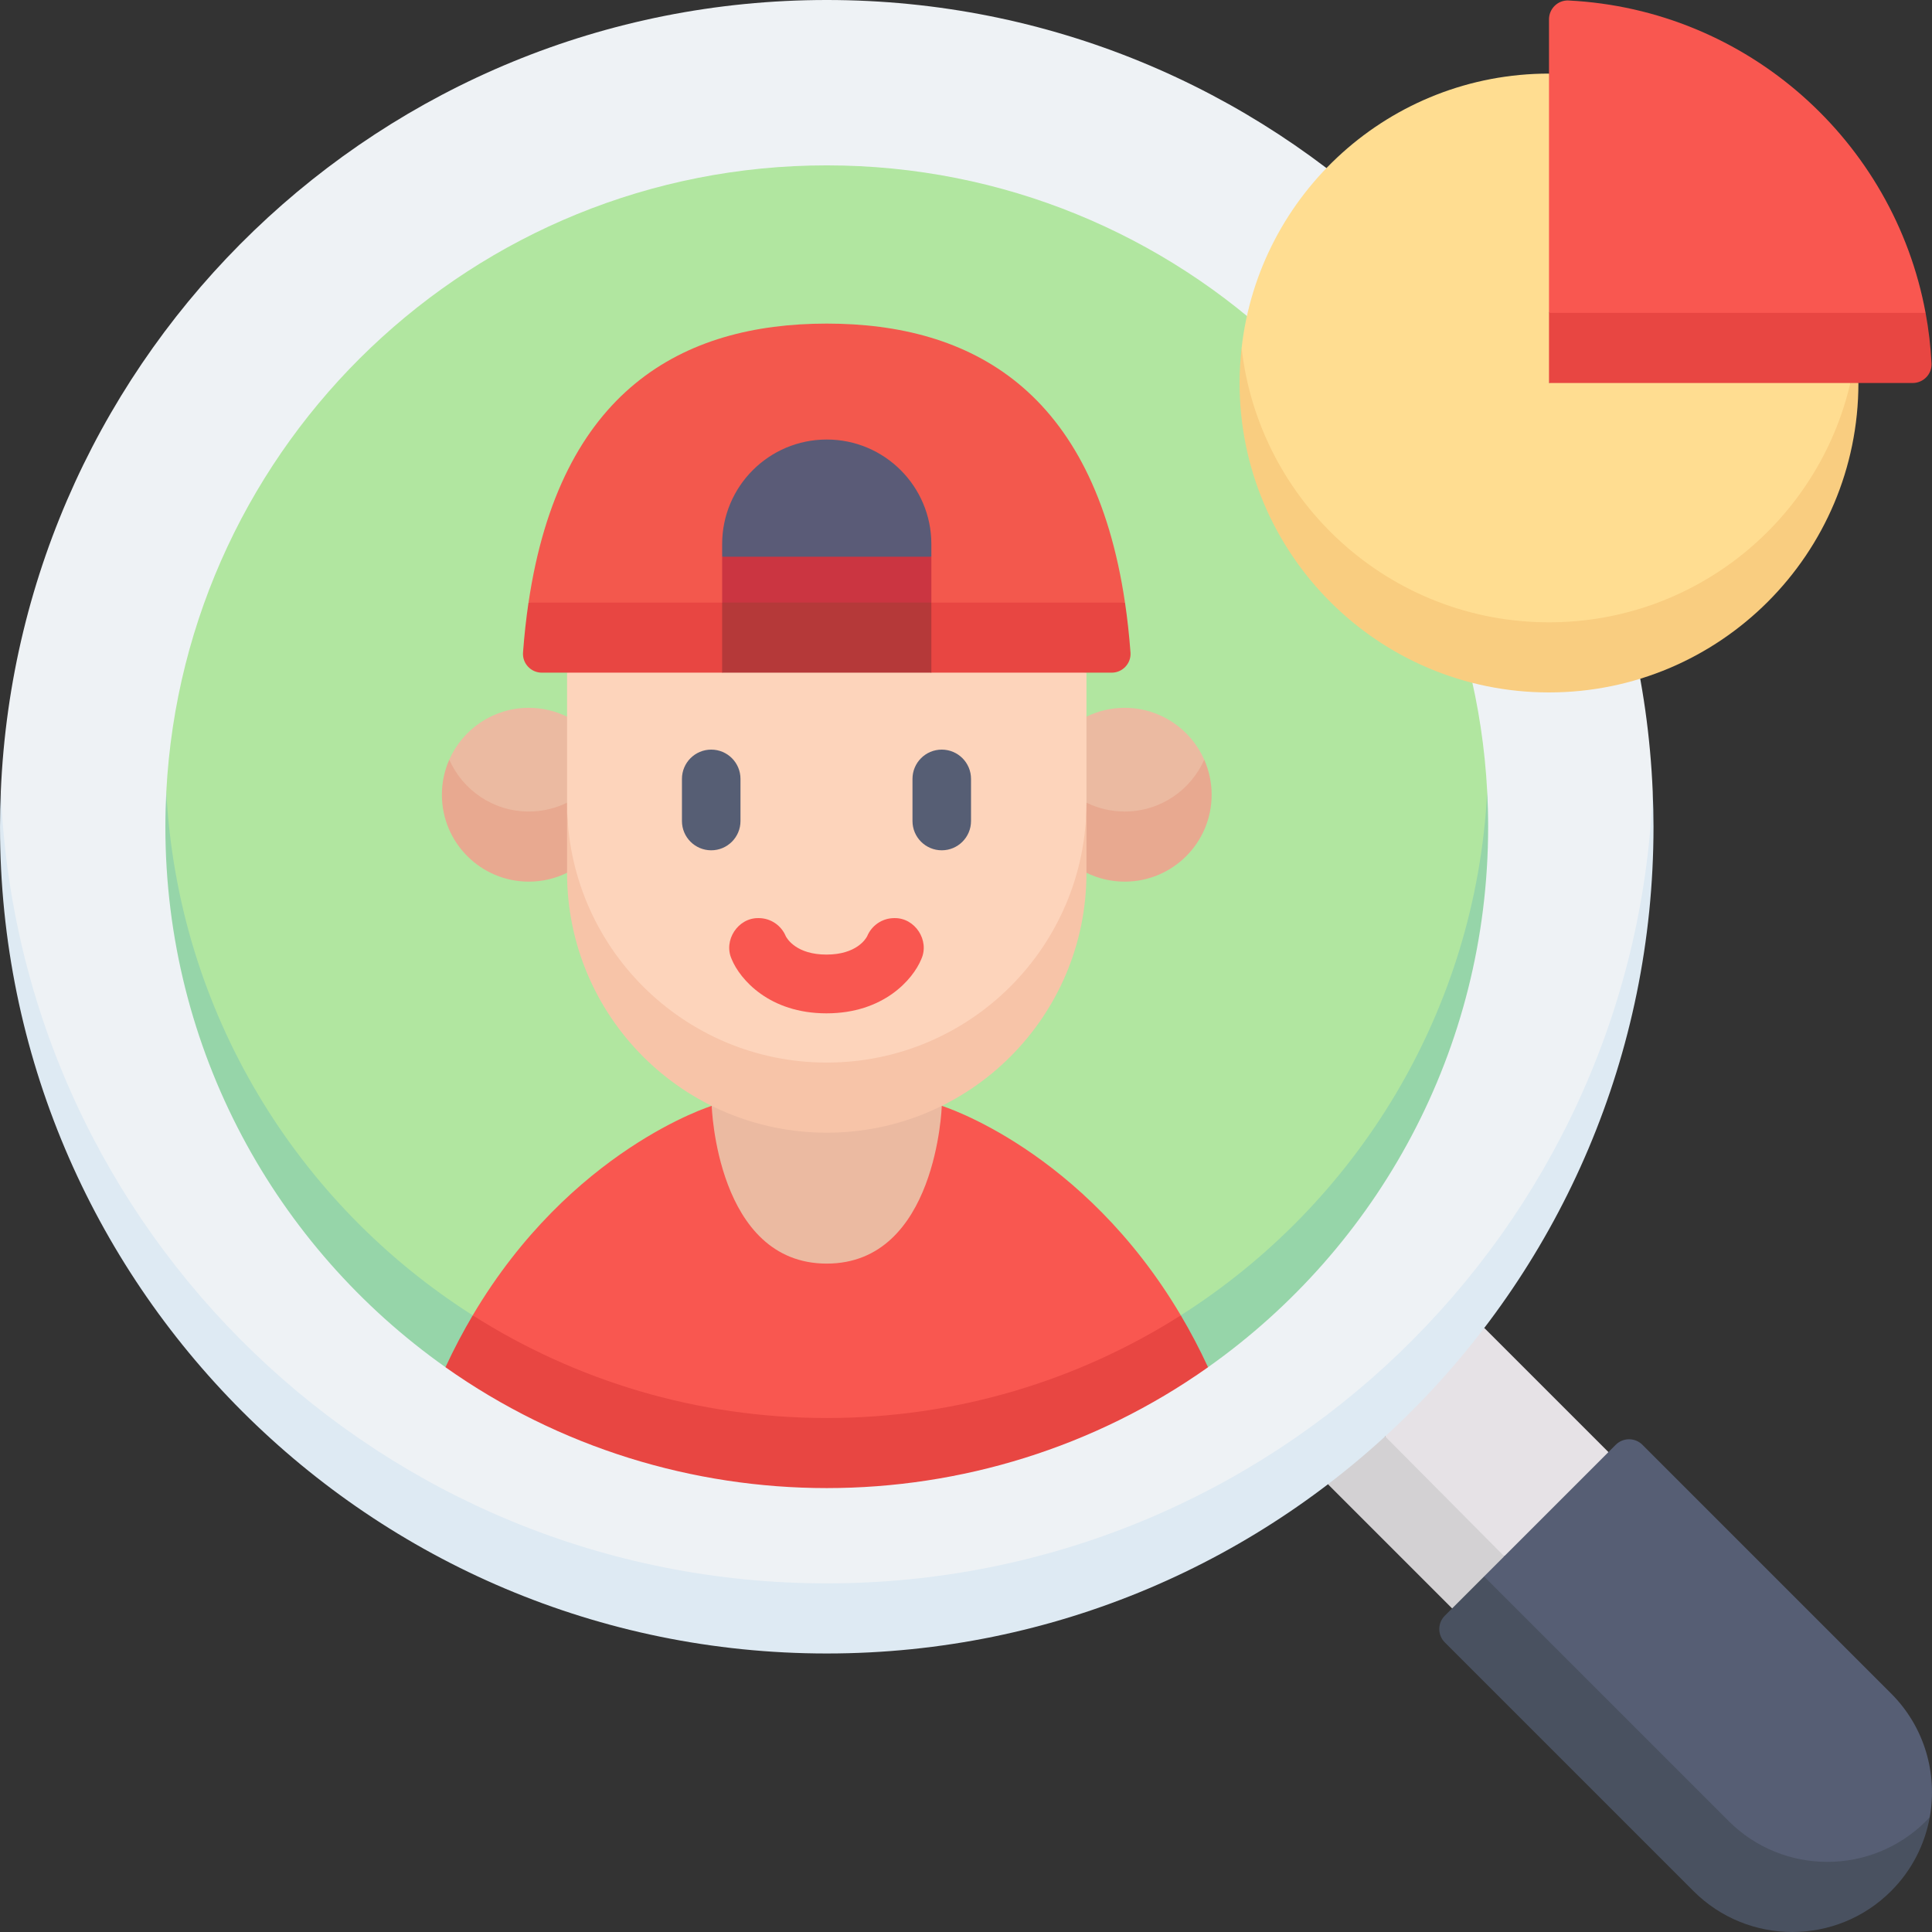 <svg id="Capa_1" enable-background="new 0 0 512 512" height="512" viewBox="0 0 512 512" width="512" xmlns="http://www.w3.org/2000/svg"><rect x="0" y="0" width="512" height="512" fill="#333333" stroke="none"/><g><g><path d="m398.639 412.432v.001l24.302-4.518 3.309-23.094-32.895-32.895-18.071 8.687-8.223 20.037 10.113 22.798z" fill="#e6e2e6"/><path d="m367.061 380.65-12.771.771-2.361 11.93 32.896 32.896h13.814v-13.815z" fill="#d3d1d3"/><path d="m219.1 428.612c117.89 0 218.886-96.206 218.886-218.806-4.87-116.693-100.997-209.806-218.886-209.806-117.89 0-214.017 93.114-218.887 209.806 0 124.993 100.997 218.806 218.887 218.806z" fill="#eef2f5"/><path d="m44.072 209.806c0 94.854 81.344 174.983 175.027 174.983s175.028-76.78 175.028-174.982c-4.83-92.481-81.344-165.983-175.028-165.983-93.683-.001-170.197 73.501-175.027 165.982z" fill="#b1e6a0"/><g fill="#96d5a9"><path d="m394.128 209.806c-3.05 58.402-34.694 109.225-81.189 138.758.003 0 .005.001.008.001l-3.74 10.846 10.954 2.9c44.895-31.739 74.212-84.051 74.212-143.215 0-3.117-.085-6.214-.245-9.29z"/><path d="m125.253 348.565c.002-.001.003-.002.005-.003-46.493-29.534-78.136-80.356-81.186-138.756-.161 3.077-.245 6.174-.245 9.29 0 59.163 29.316 111.476 74.212 143.215l12.811-2.552z"/></g><path d="m509.349 485.258 2.057-3.693c2.078-11.535-1.333-23.864-10.248-32.779l-65.901-65.901c-1.953-1.953-5.118-1.953-7.071 0l-34.897 34.897v8.464l64.791 65.327c14.461 14.462 36.808 8.146 51.269-6.315z" fill="#565e74"/><path d="m415.691.13c-2.832-.143-5.19 2.161-5.19 4.997v14.377l-9 28.759 9 34.659 50.689 9 49.111-9c-8.425-45.531-47.232-80.406-94.61-82.792z" fill="#f95750"/><path d="m410.501 82.923-9 9.29 9 9.29 45.4 9 36.599-9h14.374c2.839 0 5.143-2.363 4.999-5.199-.231-4.546-.762-9.012-1.571-13.382h-99.801z" fill="#e84642"/><path d="m410.501 173.921c38.893 0 79.858-33.083 79.858-72.418h-79.858v-81.999c-42.144 0-76.844 31.798-81.46 72.708 0 46.747 39.316 81.709 81.46 81.709z" fill="#ffdd91"/><path d="m410.501 164.921c-42.144 0-76.844-31.798-81.46-72.708-.344 3.051-.539 6.147-.539 9.29 0 45.287 36.712 81.998 81.998 81.998 45.287 0 81.999-36.712 81.999-81.998h-2.14c-8.421 36.332-40.966 63.418-79.858 63.418z" fill="#f9cd80"/><path d="m510.448 482.573c-14.461 14.461-37.907 14.461-52.368 0l-64.791-64.791-10.4 10.4c-1.953 1.953-1.953 5.118 0 7.071l65.901 65.901c14.461 14.461 37.907 14.461 52.368 0 5.546-5.546 8.956-12.414 10.248-19.588-.314.339-.628.678-.958 1.007z" fill="#495160"/><path d="m219.1 419.611c-117.89 0-214.016-93.113-218.886-209.806-.129 3.082-.21 6.177-.21 9.29 0 121.003 98.093 219.096 219.096 219.096s219.096-98.093 219.096-219.096c0-3.114-.081-6.208-.21-9.29-4.87 116.693-100.996 209.806-218.886 209.806z" fill="#deeaf3"/></g><g><path d="m125.275 348.579c23.174 23.174 59.309 36.209 93.824 36.209s68.648-11.033 93.825-36.21c-26.027-43.998-63.337-55.514-63.337-55.514h-.019c-9.186 4.544-19.526 7.11-30.468 7.11-10.943 0-21.282-2.565-30.468-7.11h-.02c0 .001-37.309 11.516-63.337 55.515z" fill="#f95750"/><path d="m219.098 334.867c-29.186 0-30.486-41.803-30.486-41.803h.019 60.937.015s-1.3 41.803-30.485 41.803z" fill="#ebbaa1"/><path d="m140.137 224.064 10.141-11.351 9-11.391-9-11.391c-3.06-1.503-6.501-2.351-10.141-2.351-9.413 0-17.503 5.65-21.075 13.742 0 16.162 11.662 22.742 21.075 22.742z" fill="#ebbaa1"/><path d="m119.062 201.322c-1.255 2.842-1.957 5.984-1.957 9.29 0 12.72 10.312 23.032 23.032 23.032 3.64 0 7.08-.847 10.141-2.351l9-8.957-9-9.624c-3.06 1.504-6.501 2.351-10.141 2.351-9.413.001-17.503-5.649-21.075-13.741z" fill="#e8a990"/><path d="m298.063 224.064-10.141-11.351-9-11.391 9-11.391c3.06-1.503 6.501-2.351 10.141-2.351 9.413 0 17.502 5.65 21.075 13.742 0 16.162-11.661 22.742-21.075 22.742z" fill="#ebbaa1"/><path d="m319.138 201.322c1.255 2.842 1.957 5.984 1.957 9.29 0 12.72-10.312 23.032-23.032 23.032-3.64 0-7.081-.847-10.141-2.351l-9-8.957 9-9.624c3.06 1.504 6.501 2.351 10.141 2.351 9.414.001 17.503-5.649 21.075-13.741z" fill="#e8a990"/><path d="m219.1 290.594c38.01 0 68.822-29.187 68.822-77.822v-34.507l-68.822-9.581-68.822 9.581v34.507c0 50.867 30.812 77.822 68.822 77.822z" fill="#fdd4bb"/><path d="m298.133 159.684c-8.33-56.228-40.746-73.927-79.033-73.927s-70.703 17.699-79.033 73.927l79.033 9z" fill="#f3584d"/><path d="m140.061 159.684c-.621 4.195-1.109 8.603-1.454 13.234-.216 2.889 2.092 5.346 4.989 5.346h47.78l27.724-9.581 27.719 9.581h47.784c2.897 0 5.205-2.457 4.989-5.346-.346-4.632-.833-9.04-1.454-13.234z" fill="#e84642"/><path d="m246.819 147.544v-3.344c0-15.31-12.411-27.721-27.721-27.721s-27.721 12.411-27.721 27.721v3.344l27.724 9z" fill="#5a5b77"/><path d="m219.1 281.594c-38.01 0-68.822-30.813-68.822-68.822v18.581c0 38.009 30.813 68.822 68.822 68.822 38.009 0 68.822-30.813 68.822-68.822v-18.581c0 38.009-30.813 68.822-68.822 68.822z" fill="#f7c4a8"/><path d="m219.1 375.788c-34.515 0-66.696-9.983-93.824-27.209-2.528 4.273-4.952 8.847-7.222 13.752 60.382 42.704 141.711 42.704 202.093 0-2.27-4.905-4.694-9.479-7.222-13.752-27.129 17.226-59.31 27.209-93.825 27.209z" fill="#e84642"/><path d="m246.819 159.684v-12.14h-55.443v12.14l27.649 9z" fill="#cb3541"/><path d="m191.376 159.684h55.442v18.581h-55.442z" fill="#b53939"/></g><g><path d="m188.48 225.338c4.284 0 7.757-3.473 7.757-7.757v-11.169c0-4.284-3.473-7.757-7.757-7.757s-7.757 3.473-7.757 7.757v11.169c0 4.284 3.473 7.757 7.757 7.757z" fill="#565e74"/><path d="m249.575 225.338c4.284 0 7.757-3.473 7.757-7.757v-11.169c0-4.284-3.473-7.757-7.757-7.757s-7.757 3.473-7.757 7.757v11.169c0 4.284 3.473 7.757 7.757 7.757z" fill="#565e74"/><path d="m193.911 254.204s-.004.001-.004.001c2.193 5.327 9.951 14.341 25.118 14.341s22.925-9.015 25.118-14.341c0 0-.004-.001-.004-.001 2.288-4.958-1.64-11.024-7.138-10.897-3.244 0-6.023 1.985-7.194 4.806-.341.663-2.816 4.859-10.783 4.859s-10.441-4.196-10.783-4.859c-1.171-2.821-3.949-4.806-7.194-4.806-5.496-.127-9.424 5.939-7.136 10.897z" fill="#f95750"/></g></g></svg>